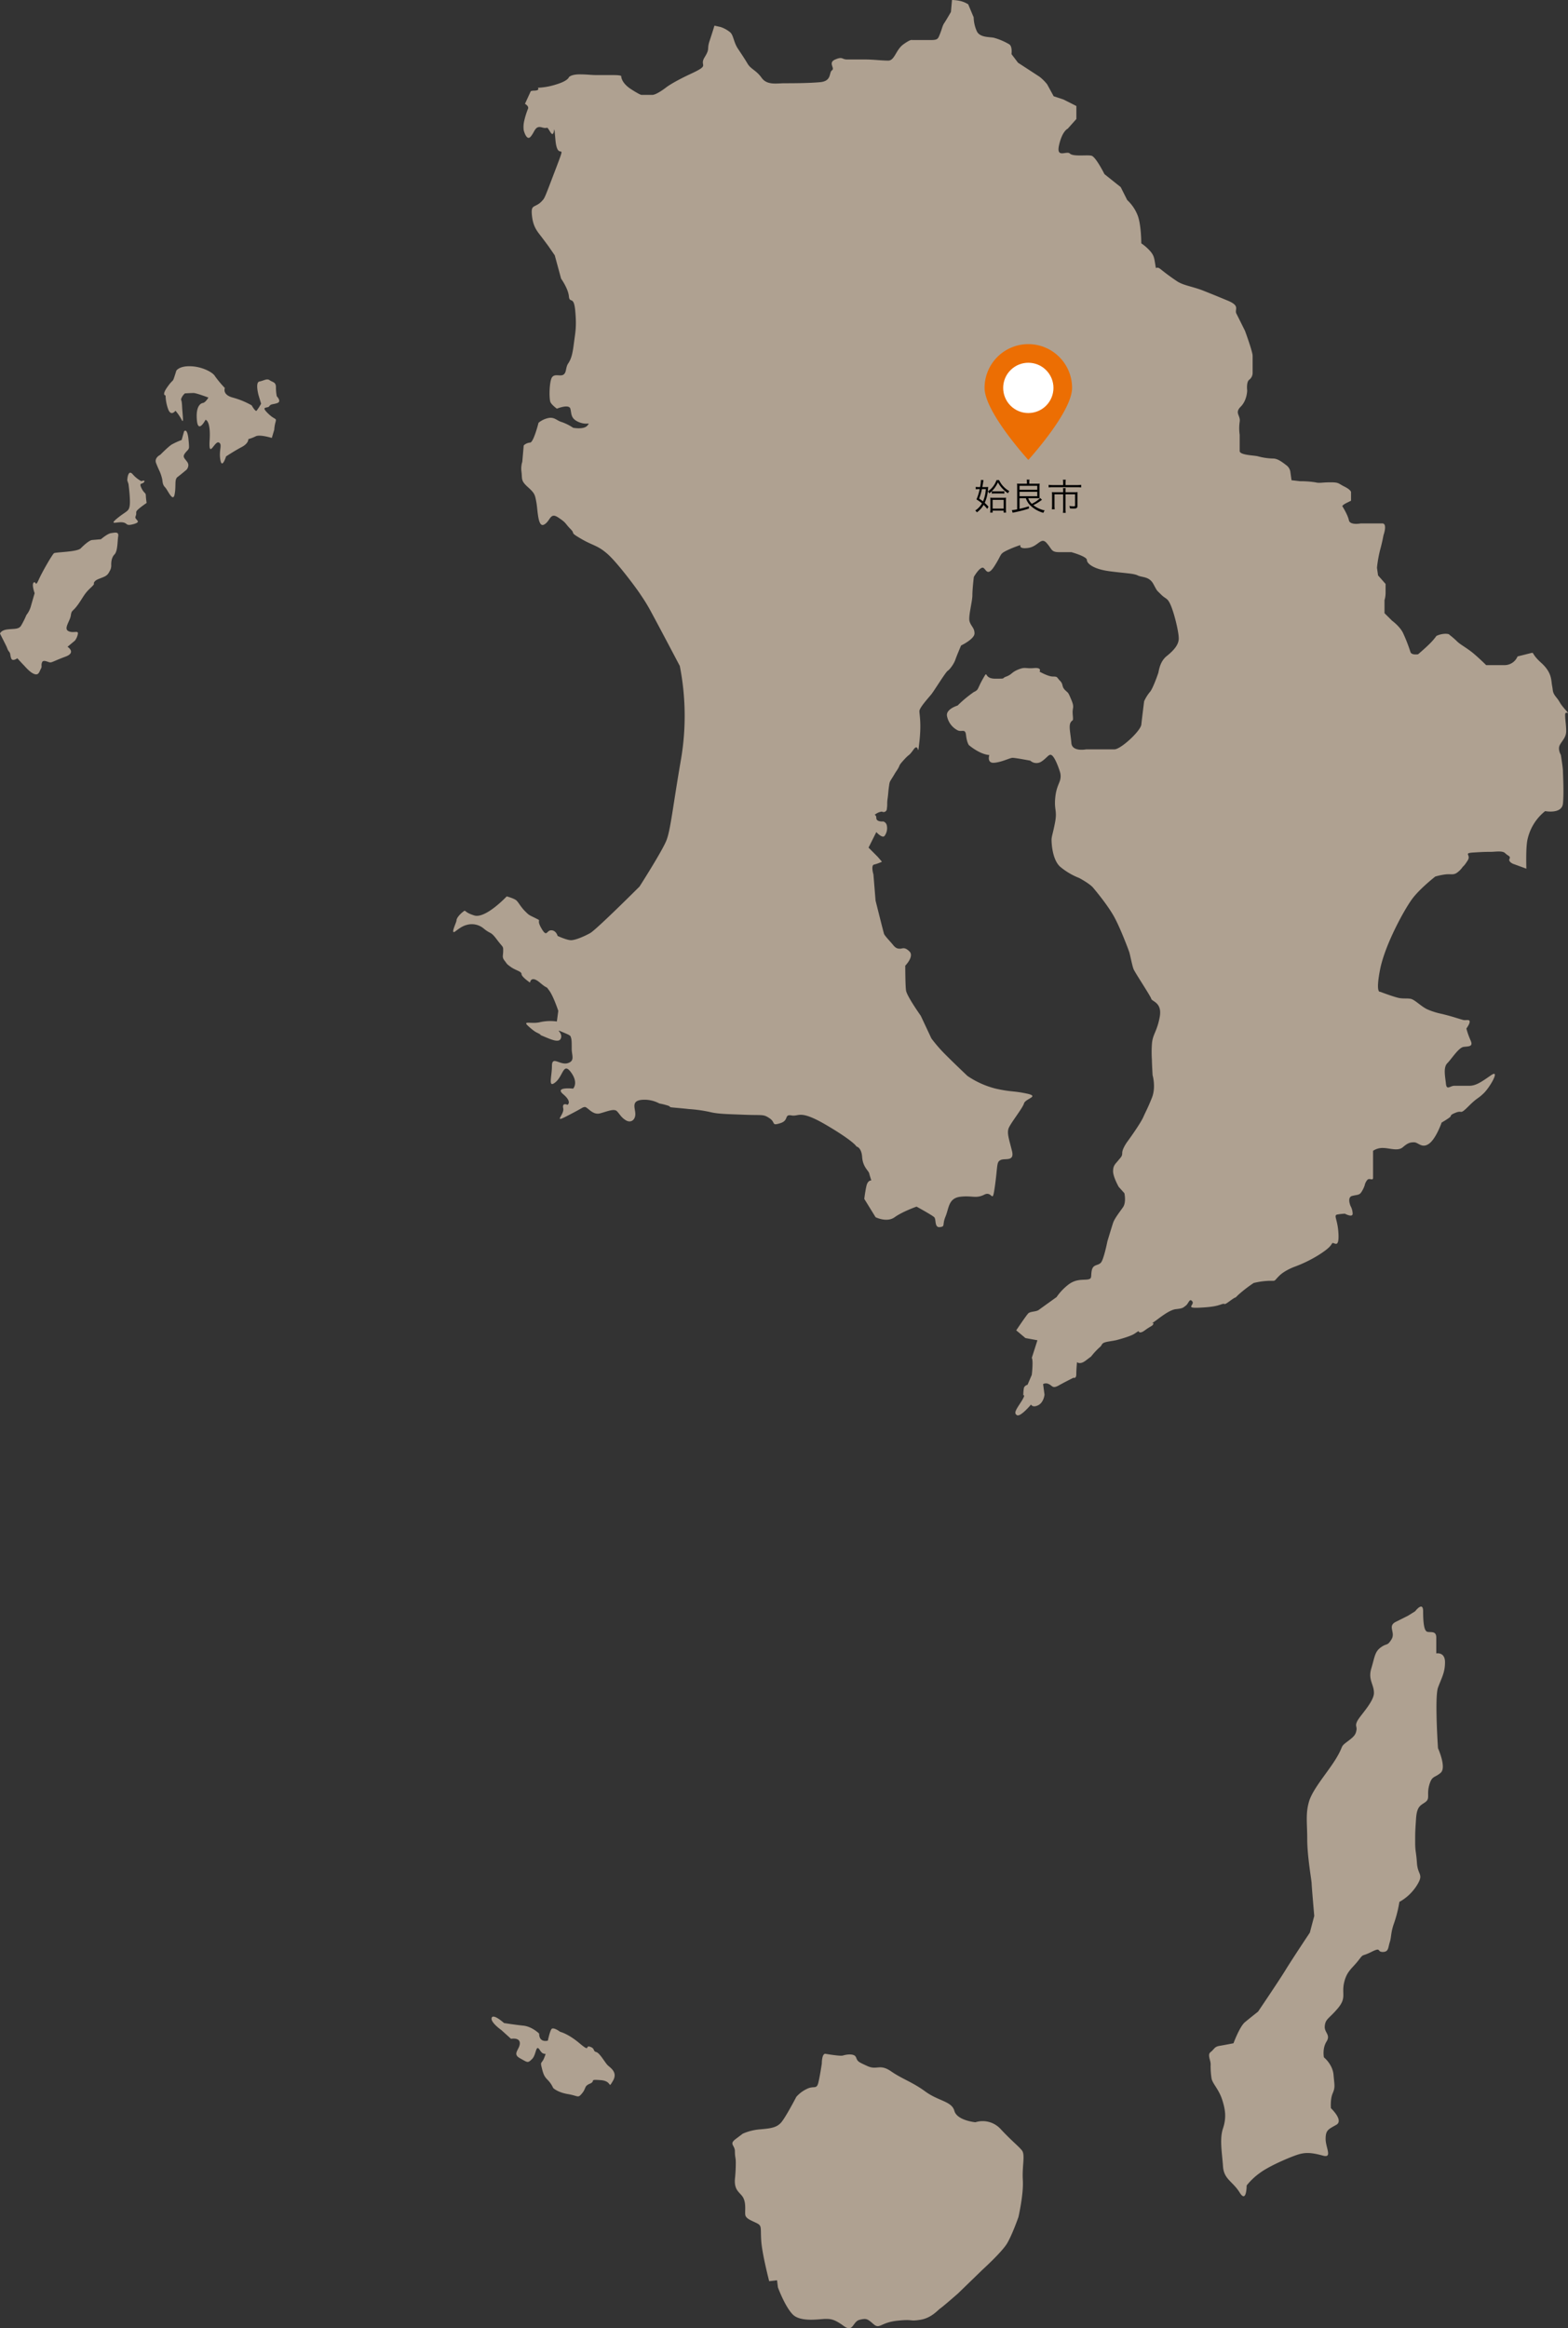 <svg xmlns="http://www.w3.org/2000/svg" width="860" height="1276.713" viewBox="0 0 860 1276.713"><rect x="0" y="0" width="860" height="1276.713" fill="#333333" stroke="none"/><g data-name="グループ 2558"><g data-name="グループ 1998" fill="#afa191"><g data-name="グループ 1999"><g data-name="グループ 1998"><path data-name="パス 4129" d="M141.849 216.866s-2.026-7.2.45-7.674c2.5-.449 4.052-1.841 5.648-.675 1.576 1.146 3.4.881 3.4 3.827a24.46 24.46 0 0 0 .471 4.972s2.7 2.722.43 3.642c-2.251.881-3.642.431-4.522 1.76-.88 1.391-4.972-.205-.88 3.847 4.072 4.072 4.972 2.293 4.256 4.972a19.339 19.339 0 0 0-.675 4.073l-1.351 4.542s-6.507-2.046-8.819-.9a22.142 22.142 0 0 1-4.052 1.555s.246 2.271-3.6 4.318c-3.847 2.005-8.615 5.157-8.615 5.157s-2.23 7.264-3.151 1.821c-.9-5.422 1.371-8.574-.9-9.474-2.251-.92-5.627 9.474-4.952-1.35.655-10.866-2.271-11.071-2.271-11.071s-4.072 7.9-4.727.205c-.7-7.694 2.046-9.27 3.376-9.455 1.351-.266 2.947-2.946 2.947-2.946s-6.589-2.5-8.144-2.5-4.747.2-4.747.2a7.315 7.315 0 0 0-2.046 2.968c-.2 1.37.266-.246.491 4.031.2 4.318 1.105 10.19-.225 7.489a26.942 26.942 0 0 0-3.4-4.972s-2.271 3.172-3.867-.471a22.975 22.975 0 0 1-1.555-7.9s-2.292 0 .9-4.522c3.151-4.5 2.947-2.681 3.827-5.423.9-2.7 1.146-3.622 1.146-3.622s1.555-2.7 7.919-2.456c6.323.205 12.175 3.377 13.28 5.423a59.545 59.545 0 0 0 5.443 6.527s-1.576 3.622 4.3 5.218a44.54 44.54 0 0 1 10.4 4.277s2.005 3.6 2.7 2.946a32.711 32.711 0 0 0 2.476-3.847Z"/><path data-name="パス 4130" d="m100.964 236.509-1.33 4.768a39.69 39.69 0 0 0-5.443 2.476c-1.821 1.1-6.3 5.648-6.3 5.648s-3.4 1.575-2.292 4.521c1.146 2.926 2.046 4.727 2.046 4.727a23.381 23.381 0 0 1 1.351 4.3c.225 1.555.225 2.947 1.576 4.3 1.371 1.351 4.3 8.553 5.2 3.847.921-4.768-.225-8.145 1.6-9.515 1.8-1.351 4.973-4.031 4.973-4.031s1.8-2.026.45-4.073c-1.371-2.025-2.722-2.721-1.6-4.521 1.146-1.822 2.476-2.251 2.476-3.827a32.758 32.758 0 0 0-.225-3.417s-.436-7.229-2.482-5.203Z"/><path data-name="パス 4131" d="M69.798 263.398s.246-6.344 2.926-3.4a16.557 16.557 0 0 0 4.768 3.848s2.476-.9 1.555.47c-.88 1.351-2.947.184-1.555 3.131 1.33 2.947 2.476 2.742 2.476 4.072a40.544 40.544 0 0 0 .45 4.277s-5.423 3.642-5.648 4.768c-.225 1.1.225.9-.45 2.7-.7 1.821 3.847 2.7-.9 4.092-4.747 1.331-3.172-.47-6.1-.9-2.947-.491-7.919 1.8-2.947-2.292 4.972-4.051 6.323-3.58 6.773-6.977.471-3.418-.675-11.788-.675-11.788Z"/><path data-name="パス 4132" d="m50.38 296.139 4.972-.429s3.622-3.152 5.648-3.377c2.026-.267 4.277-.921 3.827 1.78-.45 2.721-.225 8.124-2.046 9.945-1.78 1.8-1.78 4.727-1.78 5.628a5.821 5.821 0 0 1-.675 3.192c-.7 1.1-.921 2.476-3.642 3.581-2.7 1.126-4.072 1.391-4.972 2.721-.88 1.351 1.166.246-2.231 3.377-3.4 3.213-3.847 4.993-6.773 9.065-2.947 4.051-3.417 2.722-3.867 5.873s-4.052 7.2-1.33 8.574c2.7 1.371 5.627-.655 5.2 1.576a8.914 8.914 0 0 1-1.6 3.623l-4.072 3.4s4.973 3.151-1.1 5.4c-6.1 2.272-7.244 3.172-8.39 3.172-1.105 0-3.827-1.822-4.5 0s.225 2.025-.675 3.6c-.88 1.6-1.125 3.623-3.622 2.742-2.476-.941-4.972-4.093-5.873-4.972-.88-.9-3.376-3.642-3.376-3.642s-2.7 2.047-3.376 0c-.716-2.026-.225-2.5-1.146-3.6-.9-1.127-.9-1.8-1.576-3.172-.655-1.33-3.4-6.752-3.4-6.752s.43-1.841 4.072-2.293 6.1.041 7.449-2a45.725 45.725 0 0 0 2.947-5.893 13.689 13.689 0 0 0 2.5-4.953c.88-3.152 2.026-7 2.026-7s-1.8-4.993-.471-5.894c1.351-.9.675 2.947 2.722-1.555 2.026-4.543 7.449-13.792 8.349-14.487.921-.656 12.646-.635 14.692-2.681 1.997-2.053 4.718-4.345 6.089-4.549Z"/></g><path data-name="パス 4133" d="M295.709 1115.144s-3.888-3.867-8.676-4.358c-4.809-.492-10.6-1.433-10.6-1.433s-5.812-5.279-6.753-2.906c-.921 2.414 5.3 6.773 5.3 6.773l5.3 4.789s4.829-.942 4.829 2.436-4.338 5.77 0 8.164c4.318 2.414 4.318 2.865 6.712.471 2.456-2.375 1.944-8.635 4.318-4.81 2.456 3.888 3.908 0 2.456 3.888-1.453 3.807-2.415 1.923-1.453 5.75.941 3.827 1.453 4.83 3.356 6.753a14.87 14.87 0 0 1 2.903 4.319s2.394 2.414 8.165 3.356c5.791 1 5.32 2.414 7.715-.471 2.374-2.885.941-3.847 4.318-5.279 3.4-1.474-.941-2.414 5.771-1.923 6.773.449 3.888 5.3 6.773.449 2.885-4.808-1.432-7.2-2.885-8.655-1.453-1.433-4.338-6.732-6.262-7.2-1.944-.512-.491-1.945-3.4-2.907-2.865-.981.512 3.378-5.75-1.9-6.282-5.3-10.62-6.282-10.62-6.282s-3.806-2.886-4.809-1.433c-.941 1.433-1.923 6.261-1.923 6.261s-4.785 1.449-4.785-3.852Z"/><path data-name="パス 4134" d="M776.178 883.546s4.359-5.75 4.359 0c0 5.791.471 10.129 1.9 11.07 1.453.982 5.32-.941 5.32 3.356v8.7s4.788-.982 4.788 4.808-1.923 8.657-3.847 13.956c-1.9 5.3 0 33.232 0 33.232s4.829 10.6 1.453 13.485c-3.356 2.885-4.768 1.452-6.262 6.753-1.453 5.279.491 7.2-1.9 9.127-2.455 1.943-4.829 1.943-5.32 9.146-.491 7.244-.491 7.7-.491 13.015 0 5.3.512 4.788.982 11.541.491 6.712 3.868 5.791 0 12.052a26.574 26.574 0 0 1-9.638 9.147 68.892 68.892 0 0 1-2.885 11.542c-1.923 5.3-1.453 7.713-2.394 10.578-.962 2.907-.512 5.321-3.868 5.321s-.491-2.885-6.241 0c-5.791 2.885-3.847.471-7.223 4.808-3.4 4.318-6.282 5.792-7.714 12.033-1.432 6.261 1.432 8.2-3.356 13.976-4.829 5.749-6.773 5.749-7.223 9.618-.491 3.847 3.376 4.789.941 8.7-2.415 3.805-1.432 8.655-1.432 8.655s4.788 3.807 5.279 9.6 1 6.753-.47 10.129c-1.433 3.356-.962 8.165-.962 8.165s7.244 6.773 2.885 9.147c-4.358 2.435-5.791 2.906-5.791 7.714s3.868 10.6-1.432 9.148c-5.28-1.433-8.656-1.9-12.523-.942-3.847.942-16.35 6.263-21.65 10.109a35.917 35.917 0 0 0-7.714 7.2s0 10.088-3.827 3.867c-3.888-6.262-8.7-7.223-9.147-14.467-.491-7.2-1.964-14.918 0-20.688 1.9-5.77 1.392-10.108-.491-15.9-1.923-5.77-5.279-8.655-5.791-11.562a42.925 42.925 0 0 1-.491-7.674c0-2.414-1.923-5.3 0-6.752 1.944-1.433 1.944-2.907 4.809-3.378 2.906-.491 7.714-1.431 7.714-1.431s3.4-9.168 6.282-11.562 7.2-5.792 7.2-5.792 11.07-16.33 14.938-22.611c3.827-6.262 13.465-20.708 13.465-20.708l2.416-9.177s-1.432-16.349-1.432-17.8c0-1.433-2.415-14.917-2.415-24.065 0-9.168-.982-13.956.941-20.708 1.923-6.712 9.638-15.389 14.488-23.082 4.788-7.715 2.374-6.774 6.221-9.659 3.867-2.885 4.809-3.847 5.3-6.261.512-2.394-.941-2.394.512-5.279 1.432-2.885 9.126-10.6 9.126-15.409 0-4.83-3.356-7.224-1.432-13.486 1.883-6.281 1.883-9.167 5.279-11.541 3.377-2.435 3.377-.491 5.771-4.338 2.415-3.866-2.415-7.243 2.415-9.637s6.732-3.377 6.732-3.377Z"/><path data-name="パス 4135" d="M452.641 1126.215s8.206 1.433 9.658.962c1.432-.471 6.262-1.432 7.2.982.962 2.375.962 2.375 6.282 4.81 5.279 2.392 6.712-1.454 12.973 2.885 6.262 4.318 11.541 5.77 18.764 11.049 7.244 5.3 14.467 5.3 15.92 10.579 1.432 5.34 11.521 6.281 11.521 6.281a13.344 13.344 0 0 1 13.982 3.868c6.282 6.712 9.638 9.148 11.541 11.562 1.944 2.375.021 8.635.512 16.35.47 7.693-2.415 20.217-2.415 20.217s-3.356 9.618-6.241 14.468c-2.906 4.808-13.485 14.405-13.485 14.405l-13.465 13.056s-8.226 7.2-9.659 8.145c-1.432.962-4.829 5.3-11.07 6.261-6.262.983-3.376-.47-12.5.492-9.167.962-9.658 4.829-13.014 1.923s-3.867-3.377-7.714-2.415c-3.867.983-3.356 7.2-8.656 3.4-5.3-3.888-7.244-3.888-10.129-3.888s-13.465 1.944-17.8-2.394c-4.318-4.318-8.185-14.918-8.185-14.918l-.471-3.867-4.318.491s-3.888-14.937-4.359-22.162c-.471-7.2.491-8.185-2.415-9.637-2.885-1.433-5.771-2.374-6.282-4.318-.43-1.923.512-5.77-.941-9.147-1.432-3.356-5.259-3.848-4.809-10.6a87.876 87.876 0 0 0 .491-9.128c0-2.927-.491-2.927-.491-6.281s-3.4-3.848.491-6.733l3.827-2.885a29.336 29.336 0 0 1 9.658-2.394c5.771-.491 8.635-.962 11.07-3.376 2.415-2.415 8.656-14.447 8.656-14.447a17.953 17.953 0 0 1 5.791-4.338c3.827-1.923 5.279.491 6.262-3.356.941-3.867 1.923-10.578 1.923-10.578s-.05-5.324 1.897-5.324Z"/></g><path data-name="パス 4136" d="M858.417 389.021c-3.56-4.134-2.353-3.541-4.747-6.509s-1.78-3.539-2.394-6.507c-.573-3.008 0-7.121-5.914-12.482-5.934-5.341-3.54-5.935-5.934-5.341-2.374.594-7.1 1.781-7.1 1.781a7.734 7.734 0 0 1-7.121 4.768h-10.089s-3.561-3.561-7.121-6.549c-3.561-2.926-7.121-4.727-8.9-6.527a43.747 43.747 0 0 0-4.133-3.56s0-.553-2.374-.553a12.3 12.3 0 0 0-4.747 1.167 32.693 32.693 0 0 1-3.561 4.154c-2.353 2.393-6.507 5.914-6.507 5.914s-3.561.594-4.174-1.188a88.12 88.12 0 0 0-4.154-10.64c-1.8-3.582-5.914-6.549-5.914-6.549l-4.174-4.154v-7.1a14.661 14.661 0 0 0 .593-4.154v-4.769l-4.134-4.707-.593-4.174a67.881 67.881 0 0 1 1.8-10.068c1.146-4.174 1.76-7.714 1.76-7.714s2.353-6.527-.614-6.527h-11.849s-5.934 1.167-6.507-1.78c-.593-2.967-3.6-7.694-3.6-7.694s0-.593 2.394-1.8l2.394-1.188v-4.727s0-1.187-3.581-2.988c-3.54-1.759-2.947-2.374-7.715-2.374-4.727 0-5.914.614-8.287 0a52.339 52.339 0 0 0-8.308-.593l-4.747-.552-.593-4.176a5.529 5.529 0 0 0-2.372-4.132c-2.353-1.8-4.727-3.581-7.121-3.581a34.816 34.816 0 0 1-8.287-1.207c-1.76-.573-10.068-.573-10.068-2.927v-8.9a24.716 24.716 0 0 1 0-7.121c.593-3.581-2.987-4.747.593-8.308 3.52-3.56 3.52-8.9 3.52-8.9s-.593-4.727 1.207-5.914a4.673 4.673 0 0 0 1.78-3.581v-9.477c0-2.374-4.174-13.669-4.174-13.669s-3.52-7.121-4.727-9.474c-1.187-2.353 2.374-4.154-4.748-7.121-7.121-2.946-7.121-2.946-13.055-5.32-5.914-2.394-11.254-2.947-14.815-5.341-3.54-2.374-5.914-4.154-8.881-6.527-2.947-2.374-2.374 1.187-2.947-2.374-.614-3.561-.614-4.727-2.415-7.1a25.675 25.675 0 0 0-5.3-4.747s0-9.5-1.8-14.8a22.443 22.443 0 0 0-5.914-8.922l-3.581-7.121-8.9-7.1s-4.727-9.494-7.121-10.108c-2.353-.594-10.068.614-11.848-1.187-1.78-1.76-7.694 2.967-5.914-4.727 1.76-7.714 4.727-8.9 4.727-8.9l4.747-5.321v-7.121l-.716-.368-6.385-3.213-5.361-1.78-3.56-6.527a24.792 24.792 0 0 0-4.154-4.133c-1.78-1.188-11.828-7.715-11.828-7.715l-3.581-4.726s.593-4.155-1.207-5.361a34.8 34.8 0 0 0-8.308-3.561c-2.333-.593-7.715 0-9.474-3.56a19.655 19.655 0 0 1-1.76-7.693l-2.988-7.122a14.507 14.507 0 0 0-4.113-1.78 22.61 22.61 0 0 0-4.788-.593l-.573 6.527s-2.353 4.154-3.561 5.955c-1.187 1.76-1.187 2.927-2.374 5.914-1.187 2.967-1.187 3.56-5.341 3.56h-10.092s-.593-.614-4.706 2.354c-4.174 2.987-4.768 8.921-8.328 8.921-3.54 0-8.308-.613-12.462-.613H464.63c-2.988 0-2.374-1.78-6.528 0-4.174 1.78 0 4.747-1.76 5.913-1.8 1.207 0 5.935-6.528 6.528s-15.429.593-19.583.593-9.474 1.208-12.462-2.927c-2.967-4.2-5.914-4.768-7.694-7.714-1.78-2.988-3.008-4.789-5.341-8.309-2.374-3.581-2.353-7.1-4.154-8.9a16.347 16.347 0 0 0-5.341-2.988l-3.376-.757c-.041.1-1.187 3.949-2.722 8.513-1.535 4.665.389 3.887-2.722 8.9-3.069 5.054 3.5 3.888-7.346 8.922-10.845 5.055-13.956 7.736-13.956 7.736s-5.054 3.908-7.367 3.908h-5.81s-.389.368-5.791-3.11c-5.423-3.478-5.423-7-5.423-7s.737-.757-4.277-.757h-8.9c-3.888 0-5.075-.389-9.7-.389-4.665 0-5.832 1.555-5.832 1.555s-.389 1.923-6.589 3.848a38.537 38.537 0 0 1-10.457 1.944s1.555 1.576-2.333 1.576a5.088 5.088 0 0 0-1.514.285l-3.192 6.938c1.31.819 2.149 1.8 1.6 2.864a42.917 42.917 0 0 0-1.944 6.2 14.613 14.613 0 0 0-.348 5.422s1.535 6.2 3.826 3.5c2.353-2.721 2.353-6.2 6.241-5.035 3.867 1.126 1.944-1.554 4.645 2.7 2.7 4.277 1.555-8.512 2.7 4.277 1.187 12.768 6.589-1.188.409 15.1-6.221 16.268-6.221 16.656-7.755 18.191a9.261 9.261 0 0 1-3.09 2.354c-1.944 1.146-3.11.778-2.353 6.569.778 5.812 3.11 8.144 5.443 11.234 2.333 3.11 3.479 4.665 3.479 4.665l3.479 5.034 3.479 12.789s3.888 5.422 4.277 9.7c.389 4.257 2.742-.8 3.5 8.144.8 8.922 0 11.6-.778 17.824-.778 6.159-1.555 8.513-3.11 10.845-1.555 2.312-.757 5.014-2.7 6.2-1.923 1.145-5.423-1.187-6.61 2.312-1.146 3.5-1.146 11.254-.368 12.81.778 1.534 3.479 3.478 3.479 3.478s6.589-2.721 7.387 0c.757 2.721 0 5.4 4.625 7.346 4.686 1.944 6.63-.348 4.686 1.944-1.944 2.312-7.776 1.188-7.776 1.188a27.439 27.439 0 0 0-6.221-3.132c-2.7-.756-3.847-2.7-6.957-2.292a12.389 12.389 0 0 0-5.811 2.681s-2.722 10.866-4.645 10.866a5.543 5.543 0 0 0-3.479 1.556l-.778 8.922a13.113 13.113 0 0 0-.409 5.811c.409 3.867-.368 4.645 3.479 8.124 3.888 3.478 3.888 4.255 4.686 8.533.757 4.256.757 13.935 4.236 11.991 3.5-1.9 3.131-6.979 7.755-3.847 4.665 3.089 3.5 3.069 6.609 6.2 3.09 3.09-.8 1.555 5.791 5.4 6.589 3.887 8.922 3.478 14.345 8.164 5.443 4.625 16.677 19.747 18.6 22.857a93.537 93.537 0 0 1 5.844 9.666c4.236 7.776 15.449 29.1 15.449 29.1a142.014 142.014 0 0 1 .8 50.379c-4.645 26.745-5.832 39.554-8.165 45.346-2.292 5.812-14.713 25.231-14.713 25.231s-23.635 23.614-27.113 25.558c-3.479 1.923-8.144 3.867-10.477 3.867-2.312 0-7.346-2.333-7.346-2.333s-.778-3.09-3.52-3.09c-2.681 0-2.271 4.277-5.423-1.165-3.09-5.444.778-3.5-3.09-5.444-3.868-1.923-3.479-1.534-5.812-3.847-2.333-2.333-3.479-4.665-4.665-5.832-1.146-1.166-5.4-2.312-5.4-2.312S266.3 503.939 260.1 501.996c-6.221-1.944-4.277-3.478-6.221-1.944-1.964 1.555-3.5 3.5-3.5 4.686 0 1.125-3.847 8.492-.368 5.791 3.479-2.721 5.034-3.11 6.589-3.5a10.185 10.185 0 0 1 8.9 2.312c3.888 3.13 3.479 1.186 6.978 5.812 3.5 4.665 3.5 3.5 3.5 6.241 0 2.68-.778 3.478.778 5.422 1.535 1.944.778 1.535 3.479 3.479 2.742 1.923 5.811 2.332 5.811 3.867s4.666 4.665 4.666 4.665.348-4.256 5.4 0 2.721 1.125 5.054 4.256c2.353 3.091 5.034 11.235 5.034 11.235l-.778 5.831a25.765 25.765 0 0 0-9.311.389c-4.645 1.145-10.068-1.167-6.18 2.312 3.868 3.479 4.256 3.11 6.18 4.256 1.944 1.166-2.7-.778 1.944 1.166 4.666 1.944 8.922 3.908 9.679.758.8-3.07-3.867-5.014.8-3.07 4.645 1.944 4.277 1.944 4.645 3.07.389 1.187.389 2.721.389 6.22s1.944 6.589-2.312 7.776c-4.256 1.145-8.533-4.277-8.533 1.534s-2.353 12.4 1.924 8.9c4.277-3.479 4.277-11.235 8.533-5.423s1.166 8.922 1.166 8.922-10.477-1.167-5.423 3.09c5.034 4.256 2.333 5.791 2.333 5.791s-3.131-1.534-2.333 1.944c.757 3.52-6.2 8.553 2.7 3.868 8.922-4.6 7.367-4.237 8.922-4.6 1.576-.41 4.277 4.6 8.533 3.478 4.256-1.166 7.776-2.742 9.311-1.166 1.535 1.555 2.333 3.478 5.013 5.033 2.742 1.535 5.054-.388 5.054-3.479 0-3.131-2.333-7.019 3.09-7.756a17.064 17.064 0 0 1 10.088 1.944 36.99 36.99 0 0 1 4.645 1.146c2.333.8-.389.8 3.888 1.166 4.256.368 7.755.758 7.755.758a77.434 77.434 0 0 1 11.214 1.555c4.665 1.187 10.068 1.187 19.767 1.576 9.72.349 9.72-.389 13.2 1.923 3.479 2.333.778 4.257 5.811 2.7 5.034-1.535 1.944-5.014 6.2-4.276 4.256.8 4.256-3.479 19.378 5.442 15.1 8.922 16.268 11.623 16.268 11.623s2.742.409 3.11 5.812c.389 5.443 3.5 7.387 3.868 8.922s1.166 3.867 1.166 3.867-1.944-.347-2.722 3.131c-.757 3.478-1.146 6.978-1.146 6.978l6.2 10.047s6.18 3.11 10.456 0c4.277-3.09 12.012-5.812 12.012-5.812s8.533 4.666 9.7 5.813c1.166 1.166 0 5.831 3.11 5.423 3.069-.369 1.146-1.146 3.069-5.791 1.944-4.645 1.555-10.068 8.144-10.867 6.589-.756 8.533 1.188 13.178-1.166 4.645-2.332 4.277 6.18 5.832-5.033 1.535-11.214.757-12.81 3.09-13.935 2.312-1.167 7.776 1.125 6.2-5.034-1.555-6.22-2.7-9.31-1.944-12.032.778-2.7 7.776-11.255 8.533-13.936.778-2.742 8.922-3.867 1.535-5.423-7.346-1.576-8.492-.8-17.046-2.721a48.506 48.506 0 0 1-15.511-6.978s-7.346-6.957-12.012-11.643a81.176 81.176 0 0 1-7.735-8.9l-5.832-12.421s-7.715-10.866-8.1-13.935c-.409-3.11-.409-13.546-.409-13.546s5.013-5.054 2.333-7.775c-2.722-2.7-3.908-1.535-5.054-1.535s-2.312 0-3.868-1.944-4.645-5.054-5.054-6.2c-.389-1.166-4.645-18.232-4.645-18.232l-1.166-14.344s-1.535-5.033.389-5.422a22.193 22.193 0 0 0 4.277-1.555l-2.333-2.7-5.013-5.033 4.256-8.513s3.5 3.867 4.645 1.923a7.106 7.106 0 0 0 1.146-5.422 2.911 2.911 0 0 0-1.944-2.333s-3.847.41-3.847-1.923c0-2.353-1.924-1.145 0-2.353a6.819 6.819 0 0 1 3.09-1.126 1.789 1.789 0 0 0 2.7-1.576c.389-2.7 0-2.7.389-5.422s.389-4.257.8-7c.368-2.681.389-2.272 2.312-5.423 1.923-3.07-.389.409 1.923-3.07 2.333-3.5.389-1.965 3.868-5.831 3.52-3.888 2.353-1.556 5.423-5.812 3.131-4.256 1.985 5.812 3.131-4.256s0-14.754 0-16.7c0-1.9 5.034-7.347 6.589-9.291 1.535-1.923 7.735-11.991 8.881-12.789 1.207-.737 3.5-3.867 4.277-6.2.8-2.312 3.11-7.715 3.11-7.715s7.367-3.52 7.367-6.63c0-3.07-1.9-3.867-2.7-6.568-.8-2.743 1.535-10.826 1.535-14.345 0-3.5.8-10.068.8-10.068s2.681-4.686 4.625-5.054 2.333 5.832 6.61-.777c4.256-6.59 2.722-6.59 6.569-8.534a58.576 58.576 0 0 1 7.755-3.11s-1.125 2.332 4.277 1.576c5.443-.778 6.978-6.2 10.047-2.721 3.151 3.477 2.353 5.053 7 5.053h6.609s8.513 2.333 8.513 4.277c0 1.923 3.479 5.014 12.421 6.18 8.9 1.167 13.178 1.167 15.49 2.312 2.312 1.187 6.2.389 8.533 4.665 2.333 4.257 1.535 3.091 4.256 5.812 2.7 2.7 3.5 1.555 5.423 6.18 1.944 4.687 4.256 14.345 4.256 17.864 0 3.479-2.7 6.548-6.589 9.679-3.867 3.09-4.277 8.124-4.645 9.29s-3.11 8.923-4.645 10.478a22.264 22.264 0 0 0-3.11 5.033s-1.166 9.291-1.535 12.768c-.389 3.521-11.275 13.588-14.754 13.588h-15.47s-7.776 1.535-8.144-3.479c-.409-5.034-1.576-9.311-.409-11.255s1.535 0 1.166-4.276c-.389-4.257 1.166-3.479-.757-8.1-1.964-4.687-1.576-3.5-3.5-5.443-1.944-1.944-.778-3.111-2.742-5.055-1.9-1.943-1.146-2.312-3.847-2.312s-7.367-2.7-7.367-2.7 1.535-2.354-3.09-1.944c-4.665.409-4.645-.8-8.513.757-3.888 1.575-3.479 2.721-6.63 3.887-3.09 1.167.409 1.167-6.18 1.167-6.609 0-3.52-5.4-6.609 0-3.069 5.423-2.333 5.811-4.277 6.957-1.9 1.187 1.964-1.534-1.9 1.187a66.282 66.282 0 0 0-7.755 6.589s-6.61 1.944-5.791 5.812a11.2 11.2 0 0 0 5.786 7.756c2.312 1.166 4.256-1.188 4.645 2.7.409 3.868 1.535 5.4 1.535 5.4s5.832 5.095 11.234 5.463c0 0-1.535 4.646 2.742 4.237 4.256-.369 8.513-2.7 10.047-2.7 1.555 0 9.7 1.555 9.7 1.555a4.954 4.954 0 0 0 6.241.389c3.479-2.312 4.236-5.054 6.18-2.721s3.847 8.533 3.847 8.533a7.989 7.989 0 0 1 0 4.665c-.737 2.332-2.292 4.6-2.681 10.436-.409 5.831 1.146 6.22 0 12.421-1.166 6.2-1.944 7.776-1.944 9.7 0 1.9.409 10.8 4.666 14.692a37.174 37.174 0 0 0 10.477 6.221s5.812 3.07 7.735 5.422c1.944 2.333 7.735 9.311 11.255 15.511 3.479 6.159 8.124 18.58 8.492 19.747.409 1.166 1.576 7.367 2.353 9.29.778 1.944 9.311 14.733 9.7 16.268.368 1.575 6.18 1.985 4.625 10.108-1.535 8.144-3.888 9.311-4.256 14.712a65.89 65.89 0 0 0 0 8.922c0 1.923.368 8.145.368 8.145s1.944 6.589-.368 12.4c-2.333 5.812-3.11 6.958-4.666 10.457-1.535 3.5-7.346 11.623-8.513 13.2-1.166 1.554-3.11 4.625-3.11 6.569 0 1.964-.737 2.332-2.312 4.3-1.576 1.9-2.7 2.68-2.7 5.791s3.069 8.513 3.069 8.513l3.131 3.5s1.146 5.034-.8 7.755c-1.924 2.722-4.645 6.2-5.4 8.513-.778 2.333-3.11 10.088-3.11 10.088s-1.924 9.7-3.5 11.644c-1.576 1.9-4.256.758-5.054 4.236-.737 3.5.409 4.665-2.312 5.075-2.7.368-6.569-.41-10.866 3.07a30.225 30.225 0 0 0-6.159 6.588s-8.144 5.833-9.72 7c-1.535 1.145-4.625.756-5.811 1.944-1.146 1.145-6.589 9.289-6.589 9.289l5.054 4.236 6.569 1.208-3.09 9.658s.409.41.409 3.11c0 2.721-.409 6.18-.409 6.18l-2.333 5.464a2.861 2.861 0 0 0-1.944 1.534 21.784 21.784 0 0 0-.368 4.256s1.555-.778-1.166 3.5c-2.722 4.236-4.277 6.2-2.333 7.366 1.924 1.146 7.735-5.832 7.735-5.832s.8 1.923 3.908.389c3.09-1.534 3.479-5.791 3.479-5.791l-.777-5.812a3.309 3.309 0 0 1 3.11 0c1.944.778 1.944 2.7 5.423.778 3.479-1.965 8.144-4.257 8.144-4.257s1.535.736 1.535-1.944c0-2.742.389-6.609.389-6.609s1.535 1.554 4.645-.758l3.11-2.353a39.371 39.371 0 0 1 4.645-5.013c1.944-1.576.409-2.333 4.665-3.132l4.256-.736s7.755-1.985 10.088-3.52l2.312-1.535s.368 1.923 3.479-.389c3.131-2.332 4.256-2.332 4.666-3.5.389-1.167-1.944.409.389-1.167 2.353-1.555 8.165-6.568 12.012-6.957 3.868-.41 3.868-.778 5.423-1.944 1.576-1.187 1.985-4.277 3.52-2.333 1.535 1.923-4.277 3.867 3.847 3.479 8.144-.388 10.068-1.146 12.421-1.944 2.333-.735.389 1.209 4.625-1.923 4.256-3.09 1.576-.389 4.256-3.09a75.346 75.346 0 0 1 8.533-6.59 41.4 41.4 0 0 1 8.533-1.187c3.888 0 2.333.389 5.423-2.68 3.11-3.131 8.533-5.054 8.533-5.054a72.55 72.55 0 0 0 12.789-6.2c6.2-3.867 7-5.422 7.756-6.609.777-1.146 3.847 3.52 3.479-5.014s-3.11-10.477-.368-10.845a29.5 29.5 0 0 1 3.888-.409s4.256 2.332 4.256 0a9.163 9.163 0 0 0-1.187-4.277s-1.944-4.6.778-5.423c2.721-.757 3.909-.368 5.054-1.923a16.718 16.718 0 0 0 1.944-3.888 6.567 6.567 0 0 1 1.535-3.089c1.166-1.146 3.07.8 3.07-1.146v-14.733a9.279 9.279 0 0 1 5.464-1.555c3.478 0 8.144 1.923 10.825-.389 2.721-2.312 3.888-2.722 6.2-2.722 2.333 0 4.277 3.52 8.165.8 3.888-2.741 6.957-11.622 6.957-11.622s2.722-1.576 4.277-2.743-.389-1.165 3.479-2.7c3.888-1.535 1.944 1.535 6.978-3.479 5.034-5.053 5.013-3.867 8.533-7.345 3.5-3.52 8.922-13.219 3.888-9.72-5.075 3.479-8.144 5.812-12.012 5.812h-8.185c-2.292 0-4.236 2.7-4.6-1.167-.409-3.867-1.555-8.921.778-11.233 2.292-2.293 6.159-8.513 8.881-8.923 2.722-.368 5.463 0 3.888-3.5a43.909 43.909 0 0 1-2.333-6.569s3.5-4.646.777-4.646c-2.7 0-1.146.389-6.18-1.146-5.034-1.576-8.553-2.333-8.553-2.333a39.52 39.52 0 0 1-7.367-2.353c-3.479-1.555-6.957-5.423-9.311-5.831-2.312-.349-3.069 0-5.812-.349-2.681-.389-10.845-3.5-10.845-3.5s-2.68 1.166 0-12.421c2.742-13.567 13.178-32.515 17.455-38.348 4.256-5.811 12.789-12.421 12.789-12.421a36.027 36.027 0 0 1 5.423-1.146c3.069-.389 4.277.409 6.221-.777a12.786 12.786 0 0 0 3.479-3.5s.757-.348 2.7-3.5c1.924-3.07-2.7-3.867 3.131-4.256 5.791-.349 6.548-.349 9.29-.349 2.7 0 6.569-.8 8.1.738 1.576 1.575 3.11 1.534 2.353 3.11-.778 1.555 1.924 2.7 1.924 2.7s3.786 1.371 7.326 2.681c-.164-6.363-.1-13.259.7-16.349a27.408 27.408 0 0 1 9.6-15.225s9.167 1.8 9.761-4.153c.614-5.935 0-16 0-17.783s-1.146-8.9-1.146-8.9-1.8-2.947-.614-5.321c1.207-2.394 3.54-4.2 3.54-7.714 0-3.582-.573-5.975-.573-8.9-.015-2.995 3.546 1.178-.015-2.995Z"/></g><g data-name="グループ 1999" transform="translate(-607.44 153.225)"><path data-name="パス 4128" d="M1195.442 59.484c0 13.255-24 39.5-24 39.5s-24-26.246-24-39.5a24 24 0 1 1 48 0Z" fill="#ec6e03"/><circle data-name="楕円形 27" cx="13.787" cy="13.787" r="13.787" transform="rotate(-45 647.775 -1360.776)" fill="#fff"/></g><path data-name="パス 6791" d="M538.781 267.093c.28-1.56.34-1.9.42-2.46.12-.74.18-1.08.24-1.34l-1.44-.1v.22a23.531 23.531 0 0 1-.46 3.68h-.76a9.571 9.571 0 0 1-1.62-.12v1.36a9.832 9.832 0 0 1 1.6-.12h.56a27.944 27.944 0 0 1-1.76 5.66 19.337 19.337 0 0 1 3.02 2.16 11.269 11.269 0 0 1-3.7 3.92 4.9 4.9 0 0 1 .94.98 12.82 12.82 0 0 0 3.66-4.08 21.091 21.091 0 0 1 1.98 2.18l.72-1.12a19.8 19.8 0 0 0-2.1-2.16 21.279 21.279 0 0 0 1.82-7.72l.08-1.02a12.3 12.3 0 0 1-1.78.08Zm1.9 1.12a18.927 18.927 0 0 1-1.54 6.72 20.434 20.434 0 0 0-2.12-1.5 34.353 34.353 0 0 0 1.54-5.22Zm3.3 2.48a11.315 11.315 0 0 1 1.84-.1h3.2a11.194 11.194 0 0 1 1.82.1v-1.36a8.282 8.282 0 0 1-1.78.12h-3.3a8.282 8.282 0 0 1-1.78-.12Zm.44 9.32h6.04v1.08h1.36a17.269 17.269 0 0 1-.1-2.06v-4.54a11.082 11.082 0 0 1 .08-1.58 8.665 8.665 0 0 1-1.2.06h-6.24a11.062 11.062 0 0 1-1.26-.06 11.262 11.262 0 0 1 .08 1.58v4.62a14.828 14.828 0 0 1-.12 1.98h1.36Zm0-5.92h6.06v4.8h-6.06Zm2.14-10.82a12.48 12.48 0 0 1-4.76 6.2 3.457 3.457 0 0 1 .8 1.08 15.638 15.638 0 0 0 4.72-6.04 17.161 17.161 0 0 0 5.52 5.98 4.916 4.916 0 0 1 .74-1.2 13.374 13.374 0 0 1-5.62-6.02Zm16.1 9.94a9.962 9.962 0 0 0 2.64 4.14 16.982 16.982 0 0 0 6.96 3.86 5.078 5.078 0 0 1 .72-1.32 15.393 15.393 0 0 1-6.24-2.88 23.692 23.692 0 0 0 4.02-2.42c.5-.36.52-.36.74-.52l-1-.96a16.021 16.021 0 0 1-4.6 3.14 7.654 7.654 0 0 1-1.94-3.04h4.54c.44 0 1.2.02 1.7.04-.04-.46-.06-.96-.06-1.78v-4.46c0-.74.04-1.4.08-1.84a13.656 13.656 0 0 1-1.76.08h-3.92v-.76a6.344 6.344 0 0 1 .14-1.46h-1.58a6.639 6.639 0 0 1 .14 1.44v.78h-3.7a13.509 13.509 0 0 1-1.74-.08 15.342 15.342 0 0 1 .08 1.82v12.3a19.255 19.255 0 0 1-2.88.42l.4 1.46a10.9 10.9 0 0 1 1.12-.26 69.555 69.555 0 0 0 7.82-2.04l-.02-1.24c-1.74.56-3.08.92-5.14 1.4v-5.82Zm-3.48-6.82h9.72v2.18h-9.72Zm0 3.28h9.72v2.42h-9.72Zm23.92-3.68h-5.72a14.39 14.39 0 0 1-2.24-.14v1.44a15.968 15.968 0 0 1 2.22-.12h13.36a14.359 14.359 0 0 1 2.26.12v-1.44a13.941 13.941 0 0 1-2.28.14h-6.28v-1.22a8.449 8.449 0 0 1 .14-1.7h-1.6a9.85 9.85 0 0 1 .14 1.7Zm0 3.94h-4.24a17.463 17.463 0 0 1-1.92-.08 13.853 13.853 0 0 1 .08 1.64v5.6a16.432 16.432 0 0 1-.12 2.16h1.58a15.606 15.606 0 0 1-.12-2.16v-6.02h4.74v7.96a15.756 15.756 0 0 1-.14 2.18h1.58a14.615 14.615 0 0 1-.14-2.18v-7.96h5.24v6.02c0 .44-.16.56-.8.56a15.783 15.783 0 0 1-2.34-.2 4.4 4.4 0 0 1 .34 1.34c.92.06 1.26.08 2.08.08 1.64 0 2.04-.34 2.04-1.64v-5.76a12.875 12.875 0 0 1 .08-1.62 17.54 17.54 0 0 1-1.9.08h-4.74v-.64a10.133 10.133 0 0 1 .1-1.6h-1.5a9.545 9.545 0 0 1 .1 1.58Z"/></g></svg>
